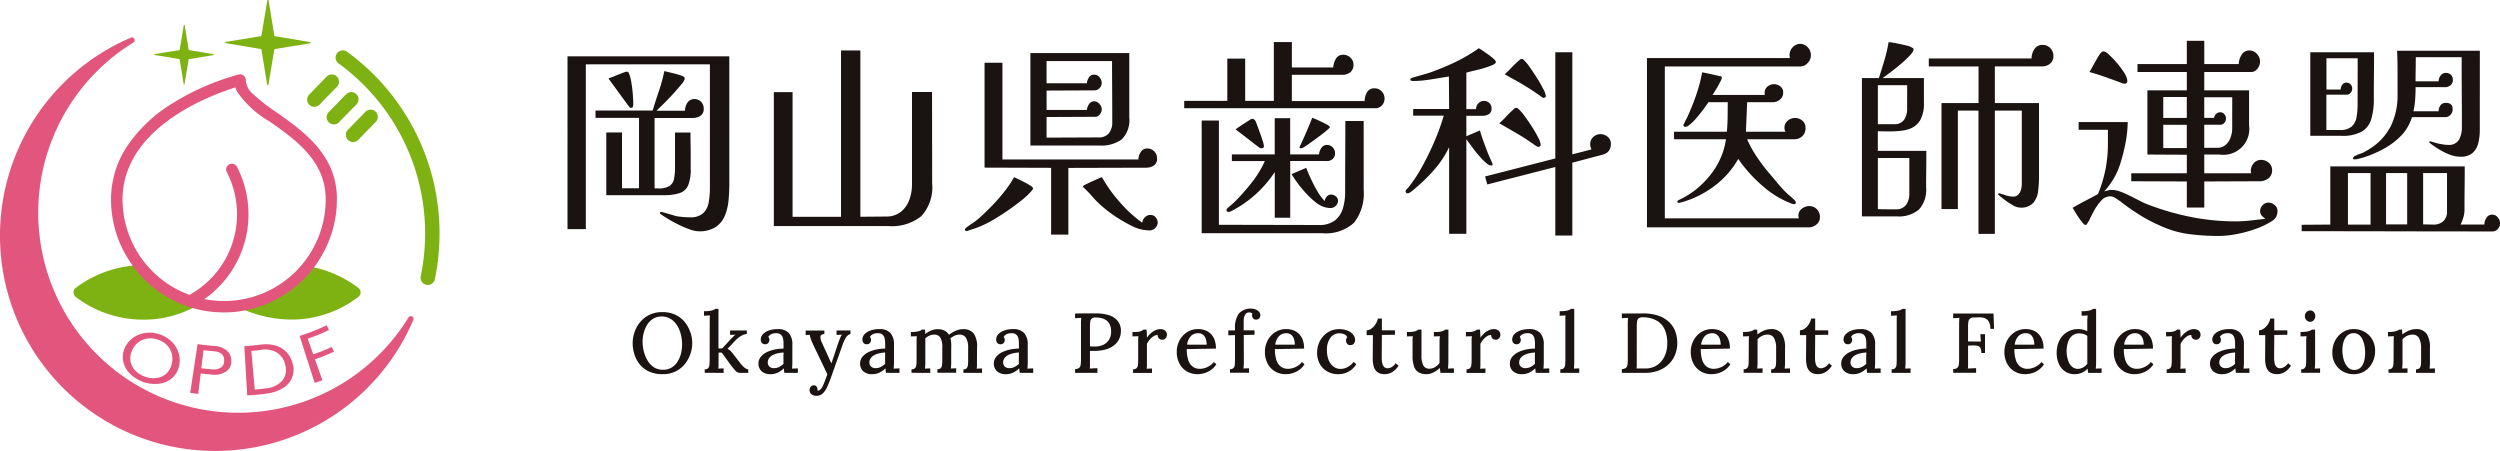 <svg xmlns="http://www.w3.org/2000/svg" width="194.052" height="35" viewBox="0 0 194.052 35"><g transform="translate(-163.588 -335.472)"><g transform="translate(207.642 338.639)"><g transform="translate(5.054 20.784)"><path d="M228.678,373.836a2.492,2.492,0,0,1-1.069-.21,1.977,1.977,0,0,1-.721-.563,2.385,2.385,0,0,1-.408-.779,2.882,2.882,0,0,1-.131-.856,2.621,2.621,0,0,1,.141-.839,2.476,2.476,0,0,1,.427-.779,2.153,2.153,0,0,1,.718-.572,2.207,2.207,0,0,1,1.009-.218,2.324,2.324,0,0,1,1.044.218,2.094,2.094,0,0,1,.721.575,2.625,2.625,0,0,1,.423.779,2.536,2.536,0,0,1,0,1.668,2.546,2.546,0,0,1-.427.783,2.144,2.144,0,0,1-.713.574A2.2,2.2,0,0,1,228.678,373.836Zm.032-.342a1.245,1.245,0,0,0,.662-.171,1.433,1.433,0,0,0,.461-.457,2.163,2.163,0,0,0,.267-.632,2.913,2.913,0,0,0,.085-.687,3.317,3.317,0,0,0-.1-.813,2.353,2.353,0,0,0-.3-.7,1.541,1.541,0,0,0-.5-.494,1.285,1.285,0,0,0-.684-.18,1.218,1.218,0,0,0-.665.177,1.448,1.448,0,0,0-.462.464,2.329,2.329,0,0,0-.267.631,2.845,2.845,0,0,0-.088.694,3.072,3.072,0,0,0,.092.724,2.644,2.644,0,0,0,.284.71,1.591,1.591,0,0,0,.489.533A1.246,1.246,0,0,0,228.711,373.494Z" transform="translate(-226.349 -368.744)" fill="#1a1311"/><path d="M232.053,373.726v-.276a.335.335,0,0,0,.273-.092.462.462,0,0,0,.092-.256c.011-.11.017-.237.017-.382l.006-2.973c0-.074,0-.15,0-.227s.008-.159.017-.247c-.074,0-.154.008-.237.01l-.224.01v-.349a2.8,2.8,0,0,0,.464-.029,1.321,1.321,0,0,0,.273-.069.36.36,0,0,0,.138-.085h.249v3.072h.284l.69-.743.184-.185a1.658,1.658,0,0,1,.158-.138l-.415.014v-.342h1.3v.271a1.063,1.063,0,0,0-.419.134,1.974,1.974,0,0,0-.339.247,3.47,3.47,0,0,0-.256.256l-.487.514a.8.8,0,0,1,.217.148,1.878,1.878,0,0,1,.2.226l.46.592c.023.026.059.073.109.142a2.481,2.481,0,0,0,.181.214,1.363,1.363,0,0,0,.221.19.39.39,0,0,0,.221.079v.276h-.651a.471.471,0,0,1-.353-.177c-.108-.119-.225-.261-.352-.428-.1-.14-.2-.273-.289-.4s-.168-.237-.24-.338a2.486,2.486,0,0,0-.188-.237l-.23.014v.75c0,.078,0,.159,0,.24a1.949,1.949,0,0,1-.023.246l.217-.01c.076,0,.142,0,.2-.009v.348Z" transform="translate(-226.46 -368.738)" fill="#1a1311"/><path d="M238.316,373.758c-.009-.071-.016-.131-.021-.184s-.011-.107-.02-.164a1.622,1.622,0,0,1-.48.338,1.289,1.289,0,0,1-.533.115.986.986,0,0,1-.714-.233.78.78,0,0,1-.24-.582.82.82,0,0,1,.178-.526,1.318,1.318,0,0,1,.467-.365,2.62,2.62,0,0,1,.632-.211,3.374,3.374,0,0,1,.671-.068v-.388a1.828,1.828,0,0,0-.039-.392.56.56,0,0,0-.162-.3.536.536,0,0,0-.378-.115.832.832,0,0,0-.342.062.523.523,0,0,0-.263.227.259.259,0,0,1,.07.122.628.628,0,0,1,.016.128.388.388,0,0,1-.078.208.292.292,0,0,1-.27.108.282.282,0,0,1-.24-.108.408.408,0,0,1-.082-.254.6.6,0,0,1,.174-.422,1.175,1.175,0,0,1,.476-.289,2.044,2.044,0,0,1,.677-.1,1.112,1.112,0,0,1,.846.3,1.326,1.326,0,0,1,.279.934v.454c0,.145,0,.289,0,.434s0,.3,0,.461q0,.1-.006.223c0,.083-.012.171-.021.263l.23-.013c.079,0,.154-.006.224-.006v.348Zm-.06-1.579a3.087,3.087,0,0,0-.43.059,1.611,1.611,0,0,0-.4.138.832.832,0,0,0-.285.237.566.566,0,0,0-.11.349.423.423,0,0,0,.149.328.5.5,0,0,0,.319.106.914.914,0,0,0,.408-.088,1.519,1.519,0,0,0,.349-.248c0-.048-.007-.1-.007-.148v-.161c0-.039,0-.113,0-.221S238.256,372.306,238.256,372.178Z" transform="translate(-226.545 -368.77)" fill="#1a1311"/><path d="M240.876,375.543a.6.6,0,0,1-.372-.115.419.419,0,0,1-.067-.582.286.286,0,0,1,.234-.113.243.243,0,0,1,.227.1.4.4,0,0,1,.069.218v.039a.174.174,0,0,1-.007.046.079.079,0,0,0,.059.006.293.293,0,0,0,.159-.078.717.717,0,0,0,.157-.2,3.4,3.4,0,0,0,.178-.4q.1-.257.217-.593l-1.032-2.158a5.3,5.3,0,0,1-.247-.575,2.27,2.27,0,0,1-.089-.325l-.316.013v-.349H241.5v.271h-.013c-.179.018-.277.084-.293.2a.955.955,0,0,0,.123.486l.723,1.592q.125-.335.253-.73c.086-.263.174-.533.267-.81.03-.082.063-.172.1-.266a2.74,2.74,0,0,1,.106-.26.5.5,0,0,1,.108-.165l-.427.026v-.349h1.079v.271a.65.65,0,0,0-.359.289,3.092,3.092,0,0,0-.247.533l-.822,2.316q-.19.545-.355.918a1.687,1.687,0,0,1-.366.56A.7.7,0,0,1,240.876,375.543Z" transform="translate(-226.619 -368.772)" fill="#1a1311"/><path d="M246.363,373.758c-.009-.071-.015-.131-.02-.184s-.011-.107-.02-.164a1.621,1.621,0,0,1-.48.338,1.288,1.288,0,0,1-.533.115.986.986,0,0,1-.714-.233.779.779,0,0,1-.24-.582.82.82,0,0,1,.178-.526,1.318,1.318,0,0,1,.467-.365,2.62,2.62,0,0,1,.632-.211,3.374,3.374,0,0,1,.671-.068v-.388a1.826,1.826,0,0,0-.039-.392.56.56,0,0,0-.162-.3.536.536,0,0,0-.378-.115.829.829,0,0,0-.342.062.519.519,0,0,0-.263.227.267.267,0,0,1,.07.122.626.626,0,0,1,.016.128.388.388,0,0,1-.078.208.293.293,0,0,1-.271.108.285.285,0,0,1-.24-.108.414.414,0,0,1-.081-.254.6.6,0,0,1,.174-.422,1.175,1.175,0,0,1,.476-.289,2.044,2.044,0,0,1,.677-.1,1.112,1.112,0,0,1,.846.3,1.326,1.326,0,0,1,.279.934v.454c0,.145,0,.289,0,.434s0,.3,0,.461q0,.1-.006.223c0,.083-.012.171-.021.263l.23-.013c.079,0,.154-.006.224-.006v.348Zm-.059-1.579a3.068,3.068,0,0,0-.43.059,1.611,1.611,0,0,0-.4.138.832.832,0,0,0-.285.237.566.566,0,0,0-.11.349.423.423,0,0,0,.149.328.5.5,0,0,0,.319.106.917.917,0,0,0,.408-.088,1.54,1.54,0,0,0,.349-.248c0-.048-.007-.1-.007-.148v-.161q0-.059,0-.221C246.3,372.424,246.3,372.306,246.3,372.178Z" transform="translate(-226.704 -368.77)" fill="#1a1311"/><path d="M248.428,373.758v-.276a.346.346,0,0,0,.276-.092.456.456,0,0,0,.1-.256c.011-.11.017-.237.017-.382v-1.368q0-.106,0-.227a1.762,1.762,0,0,1,.023-.24l-.236.01c-.083,0-.16,0-.23.009v-.348a2.714,2.714,0,0,0,.464-.03,1.078,1.078,0,0,0,.257-.069.453.453,0,0,0,.135-.085h.236a1.073,1.073,0,0,1,.017.154c0,.06.006.123.01.188a1.744,1.744,0,0,1,.464-.276,1.332,1.332,0,0,1,.5-.1,1.121,1.121,0,0,1,.535.115.862.862,0,0,1,.339.326,2.155,2.155,0,0,1,.52-.317,1.443,1.443,0,0,1,.567-.125,1.006,1.006,0,0,1,.828.331,1.754,1.754,0,0,1,.264,1.11l-.007,1.138c0,.078,0,.159,0,.24a1.636,1.636,0,0,1-.023.246l.218-.01c.075,0,.142,0,.2-.009v.348h-1.448v-.276a.318.318,0,0,0,.26-.092.462.462,0,0,0,.092-.256,3.666,3.666,0,0,0,.017-.382V371.8a1.427,1.427,0,0,0-.171-.764.563.563,0,0,0-.5-.244.909.909,0,0,0-.375.083,1.327,1.327,0,0,0-.329.207,1.547,1.547,0,0,1,.05.247,2.574,2.574,0,0,1,.016.279q-.006.329-.006.661v.669c0,.078,0,.159-.007.24s-.011.163-.02.246l.214-.01q.109,0,.2-.009v.348h-1.46v-.276a.335.335,0,0,0,.272-.092.462.462,0,0,0,.092-.256c.011-.11.017-.237.017-.382V371.8a1.45,1.45,0,0,0-.148-.767.523.523,0,0,0-.49-.24.866.866,0,0,0-.369.082,1.111,1.111,0,0,0-.309.208c0,.052,0,.107,0,.164s0,.119,0,.184v1.514c0,.078,0,.159-.007.24s-.011.163-.02.246l.21-.01c.071,0,.136,0,.2-.009v.348Z" transform="translate(-226.783 -368.77)" fill="#1a1311"/><path d="M256.954,373.758c-.009-.071-.016-.131-.021-.184s-.011-.107-.02-.164a1.621,1.621,0,0,1-.48.338,1.288,1.288,0,0,1-.533.115.986.986,0,0,1-.714-.233.779.779,0,0,1-.24-.582.82.82,0,0,1,.178-.526,1.319,1.319,0,0,1,.467-.365,2.619,2.619,0,0,1,.632-.211,3.375,3.375,0,0,1,.671-.068v-.388a1.828,1.828,0,0,0-.039-.392.56.56,0,0,0-.162-.3.536.536,0,0,0-.378-.115.832.832,0,0,0-.342.062.523.523,0,0,0-.263.227.268.268,0,0,1,.07.122.63.63,0,0,1,.016.128.388.388,0,0,1-.078.208.292.292,0,0,1-.27.108.282.282,0,0,1-.24-.108.408.408,0,0,1-.082-.254.6.6,0,0,1,.174-.422,1.174,1.174,0,0,1,.476-.289,2.044,2.044,0,0,1,.677-.1,1.112,1.112,0,0,1,.846.3,1.325,1.325,0,0,1,.279.934v.454c0,.145,0,.289,0,.434s0,.3,0,.461q0,.1-.006.223c0,.083-.012.171-.021.263l.23-.013c.079,0,.154-.006.223-.006v.348Zm-.06-1.579a3.087,3.087,0,0,0-.43.059,1.611,1.611,0,0,0-.4.138.831.831,0,0,0-.285.237.565.565,0,0,0-.11.349.423.423,0,0,0,.149.328.5.5,0,0,0,.319.106.914.914,0,0,0,.408-.088,1.521,1.521,0,0,0,.349-.248c0-.048-.007-.1-.007-.148v-.161c0-.039,0-.113,0-.221S256.894,372.306,256.894,372.178Z" transform="translate(-226.912 -368.77)" fill="#1a1311"/><path d="M261.376,373.443a.553.553,0,0,0,.313-.091.379.379,0,0,0,.121-.237,2.491,2.491,0,0,0,.027-.4v-2.737c0-.1,0-.19.007-.28s.009-.168.013-.233l-.243.014-.237.013v-.362q.388-.007.789-.01t.817,0a3.246,3.246,0,0,1,1.049.148,1.389,1.389,0,0,1,.665.448,1.213,1.213,0,0,1,.24.753,1.459,1.459,0,0,1-.092.53,1.369,1.369,0,0,1-.335.507,1.742,1.742,0,0,1-.642.378,3.063,3.063,0,0,1-1.017.144c-.043,0-.093.007-.147.007s-.112,0-.169-.007v.829c0,.118,0,.225,0,.319a1.771,1.771,0,0,1-.017.227l.2-.013c.071-.005.139-.009.208-.011s.13,0,.187-.01v.368h-1.73Zm1.158-1.768c.074.009.139.013.2.016s.119,0,.193,0a1.461,1.461,0,0,0,.651-.138,1.016,1.016,0,0,0,.441-.4,1.186,1.186,0,0,0,.159-.625,1.3,1.3,0,0,0-.1-.529.805.805,0,0,0-.264-.335,1.077,1.077,0,0,0-.384-.174,1.934,1.934,0,0,0-.46-.053.439.439,0,0,0-.29.079.378.378,0,0,0-.119.229,2.345,2.345,0,0,0-.026.389Z" transform="translate(-227.039 -368.745)" fill="#1a1311"/><path d="M265.973,373.481a.349.349,0,0,0,.276-.092.449.449,0,0,0,.1-.256,3.663,3.663,0,0,0,.017-.382v-1.368c0-.071,0-.146,0-.227a1.615,1.615,0,0,1,.022-.24l-.236.01c-.083,0-.16,0-.23.009v-.348h.224a1.143,1.143,0,0,0,.421-.06.655.655,0,0,0,.211-.124h.237c.008.061.015.147.019.257s.009.232.014.369a1.807,1.807,0,0,1,.289-.333,1.55,1.55,0,0,1,.359-.24.94.94,0,0,1,.4-.091.58.58,0,0,1,.352.109.406.406,0,0,1,.148.351.386.386,0,0,1-.036.152.355.355,0,0,1-.119.148.351.351,0,0,1-.22.063.364.364,0,0,1-.24-.1.343.343,0,0,1-.1-.271.6.6,0,0,0-.316.1,1.232,1.232,0,0,0-.293.253,1.643,1.643,0,0,0-.226.342v1.441c0,.078,0,.159,0,.24a2.147,2.147,0,0,1-.024.246l.217-.01c.074,0,.143,0,.2-.009v.348h-1.473Z" transform="translate(-227.128 -368.77)" fill="#1a1311"/><path d="M271.043,373.863a1.611,1.611,0,0,1-.826-.213,1.524,1.524,0,0,1-.575-.606,1.927,1.927,0,0,1-.211-.924,1.851,1.851,0,0,1,.208-.862,1.693,1.693,0,0,1,.582-.648,1.541,1.541,0,0,1,.868-.247,1.581,1.581,0,0,1,.523.085,1.23,1.23,0,0,1,.441.267,1.245,1.245,0,0,1,.306.468,1.887,1.887,0,0,1,.112.694l-2.263.039a2.814,2.814,0,0,0,.1.8,1.051,1.051,0,0,0,.332.539.9.9,0,0,0,.6.191,1.262,1.262,0,0,0,.378-.063A1.477,1.477,0,0,0,272,373.2a1.2,1.2,0,0,0,.306-.282l.2.177a1.613,1.613,0,0,1-.453.464,1.777,1.777,0,0,1-.524.237A1.966,1.966,0,0,1,271.043,373.863Zm-.809-2.289h1.519a1.383,1.383,0,0,0-.07-.451.674.674,0,0,0-.214-.319.559.559,0,0,0-.369-.119.781.781,0,0,0-.573.221A1.182,1.182,0,0,0,270.234,371.574Z" transform="translate(-227.198 -368.77)" fill="#1a1311"/><path d="M274.03,370.278a1.9,1.9,0,0,1,.293-1.145,1.234,1.234,0,0,1,1.294-.332.7.7,0,0,1,.275.177.393.393,0,0,1,.106.273.363.363,0,0,1-.083.243.3.3,0,0,1-.232.1.269.269,0,0,1-.248-.1.363.363,0,0,1-.076-.211.653.653,0,0,1,0-.073.217.217,0,0,1,.023-.078.229.229,0,0,0-.115-.073.452.452,0,0,0-.128-.02.343.343,0,0,0-.264.1.577.577,0,0,0-.131.249,1.268,1.268,0,0,0-.039.31v.73h.842v.342l-.836.02.008,2.106c0,.079,0,.16-.008.243s-.01.167-.019.25l.22-.01c.077,0,.146,0,.208-.009v.348h-1.48v-.276a.349.349,0,0,0,.276-.092.449.449,0,0,0,.1-.256c.011-.11.016-.237.016-.382V370.8l-.52.014v-.382h.52Z" transform="translate(-227.278 -368.738)" fill="#1a1311"/><path d="M278.022,373.863a1.605,1.605,0,0,1-.825-.213,1.533,1.533,0,0,1-.576-.606,1.938,1.938,0,0,1-.21-.924,1.851,1.851,0,0,1,.207-.862,1.694,1.694,0,0,1,.582-.648,1.547,1.547,0,0,1,.87-.247,1.59,1.59,0,0,1,.523.085,1.23,1.23,0,0,1,.441.267,1.244,1.244,0,0,1,.306.468,1.907,1.907,0,0,1,.112.694l-2.264.039a2.815,2.815,0,0,0,.1.8,1.065,1.065,0,0,0,.332.539.907.907,0,0,0,.6.191,1.261,1.261,0,0,0,.378-.063,1.493,1.493,0,0,0,.381-.181,1.205,1.205,0,0,0,.306-.282l.2.177a1.6,1.6,0,0,1-.454.464,1.76,1.76,0,0,1-.523.237A1.967,1.967,0,0,1,278.022,373.863Zm-.809-2.289h1.519a1.411,1.411,0,0,0-.069-.451.689.689,0,0,0-.214-.319.563.563,0,0,0-.369-.119.781.781,0,0,0-.572.221A1.176,1.176,0,0,0,277.213,371.574Z" transform="translate(-227.335 -368.77)" fill="#1a1311"/><path d="M282.163,373.863a1.669,1.669,0,0,1-.81-.2,1.518,1.518,0,0,1-.589-.576,1.759,1.759,0,0,1-.221-.908,1.91,1.91,0,0,1,.477-1.263,1.661,1.661,0,0,1,.539-.4,1.593,1.593,0,0,1,.694-.148,1.7,1.7,0,0,1,.665.118,1.047,1.047,0,0,1,.424.31.662.662,0,0,1,.148.415.432.432,0,0,1-.092.275.311.311,0,0,1-.263.12.285.285,0,0,1-.271-.116.428.428,0,0,1-.078-.226.57.57,0,0,1,.02-.135.34.34,0,0,1,.072-.135.372.372,0,0,0-.171-.2.738.738,0,0,0-.243-.085,1.45,1.45,0,0,0-.211-.02.851.851,0,0,0-.673.345,1.525,1.525,0,0,0-.273.977,2.053,2.053,0,0,0,.122.73,1.187,1.187,0,0,0,.359.514.91.91,0,0,0,.566.2,1.16,1.16,0,0,0,.573-.155,1.356,1.356,0,0,0,.447-.391l.211.184a1.652,1.652,0,0,1-.438.468,1.7,1.7,0,0,1-.5.243A1.767,1.767,0,0,1,282.163,373.863Z" transform="translate(-227.416 -368.77)" fill="#1a1311"/><path d="M285.872,373.846a1.3,1.3,0,0,1-.328-.042.744.744,0,0,1-.307-.171.858.858,0,0,1-.22-.373,2.138,2.138,0,0,1-.078-.645l.013-1.8h-.487v-.369a.694.694,0,0,0,.362-.131,1.188,1.188,0,0,0,.322-.335,1.326,1.326,0,0,0,.19-.454h.31v.92h1.014v.342l-1.014.013-.013,1.757a2.049,2.049,0,0,0,.042.438.6.6,0,0,0,.145.29.382.382,0,0,0,.28.1.628.628,0,0,0,.312-.093.968.968,0,0,0,.306-.3l.224.2a1.747,1.747,0,0,1-.316.362,1.249,1.249,0,0,1-.3.194.955.955,0,0,1-.263.078A1.333,1.333,0,0,1,285.872,373.846Z" transform="translate(-227.494 -368.754)" fill="#1a1311"/><path d="M289.179,373.863a1.216,1.216,0,0,1-.609-.137.843.843,0,0,1-.36-.458,2.5,2.5,0,0,1-.118-.845V371.39c0-.075,0-.153,0-.233a1.757,1.757,0,0,1,.024-.24l-.237.01q-.125,0-.224.009v-.348h.158a1.516,1.516,0,0,0,.493-.06.65.65,0,0,0,.23-.124h.25v2.007a1.63,1.63,0,0,0,.144.776.5.5,0,0,0,.488.25.79.79,0,0,0,.43-.131,1.261,1.261,0,0,0,.339-.31v-1.559c0-.1,0-.187.006-.273a2.386,2.386,0,0,1,.026-.246l-.243.01c-.083,0-.16,0-.23.009v-.348h.191a1.368,1.368,0,0,0,.454-.06.727.727,0,0,0,.236-.124h.25l-.006,2.421c0,.071,0,.166-.007.286s-.011.226-.02.319l.233-.013c.081,0,.157-.006.227-.006v.348h-1.047c-.009-.07-.016-.135-.023-.2s-.014-.121-.023-.177a2.245,2.245,0,0,1-.474.335A1.182,1.182,0,0,1,289.179,373.863Z" transform="translate(-227.557 -368.771)" fill="#1a1311"/><path d="M292.376,373.481a.349.349,0,0,0,.276-.092.449.449,0,0,0,.1-.256,3.654,3.654,0,0,0,.017-.382v-1.368c0-.071,0-.146,0-.227a1.627,1.627,0,0,1,.023-.24l-.237.01c-.082,0-.16,0-.229.009v-.348h.223a1.153,1.153,0,0,0,.423-.06.66.66,0,0,0,.21-.124h.237c.008.061.015.147.02.257s.009.232.013.369a1.809,1.809,0,0,1,.289-.333,1.552,1.552,0,0,1,.359-.24.94.94,0,0,1,.4-.091.578.578,0,0,1,.352.109.406.406,0,0,1,.148.351.386.386,0,0,1-.036.152.344.344,0,0,1-.338.211.36.36,0,0,1-.24-.1.341.341,0,0,1-.1-.271.6.6,0,0,0-.316.1,1.231,1.231,0,0,0-.293.253,1.645,1.645,0,0,0-.226.342v1.441c0,.078,0,.159,0,.24a2.168,2.168,0,0,1-.024.246l.217-.01c.075,0,.143,0,.2-.009v.348h-1.473Z" transform="translate(-227.649 -368.77)" fill="#1a1311"/><path d="M297.814,373.758c-.009-.071-.016-.131-.021-.184s-.01-.107-.019-.164a1.648,1.648,0,0,1-.48.338,1.3,1.3,0,0,1-.533.115.989.989,0,0,1-.715-.233.779.779,0,0,1-.24-.582.82.82,0,0,1,.178-.526,1.336,1.336,0,0,1,.467-.365,2.62,2.62,0,0,1,.632-.211,3.381,3.381,0,0,1,.671-.068v-.388a1.826,1.826,0,0,0-.039-.392.56.56,0,0,0-.162-.3.534.534,0,0,0-.377-.115.826.826,0,0,0-.342.062.515.515,0,0,0-.263.227.258.258,0,0,1,.069.122.568.568,0,0,1,.016.128.389.389,0,0,1-.078.208.292.292,0,0,1-.27.108.285.285,0,0,1-.24-.108.408.408,0,0,1-.082-.254.6.6,0,0,1,.174-.422,1.172,1.172,0,0,1,.477-.289,2.038,2.038,0,0,1,.676-.1,1.111,1.111,0,0,1,.846.3,1.325,1.325,0,0,1,.279.934v.454c0,.145,0,.289,0,.434s0,.3,0,.461c0,.066,0,.14-.007.223s-.011.171-.02.263l.23-.013c.078,0,.153-.006.223-.006v.348Zm-.06-1.579a3.088,3.088,0,0,0-.43.059,1.589,1.589,0,0,0-.4.138.835.835,0,0,0-.286.237.565.565,0,0,0-.109.349.422.422,0,0,0,.148.328.5.5,0,0,0,.319.106.921.921,0,0,0,.409-.088,1.535,1.535,0,0,0,.348-.248c0-.048-.006-.1-.006-.148v-.161c0-.039,0-.113,0-.221S297.754,372.306,297.754,372.178Z" transform="translate(-227.717 -368.77)" fill="#1a1311"/><path d="M299.8,373.45a.346.346,0,0,0,.276-.092.443.443,0,0,0,.1-.256c.011-.11.016-.237.016-.382v-2.973c0-.074,0-.15,0-.227s.008-.159.017-.247c-.074,0-.154.008-.237.01l-.223.01v-.349a2.861,2.861,0,0,0,.471-.029,1.244,1.244,0,0,0,.27-.069.421.421,0,0,0,.141-.085h.25v4.152c0,.078,0,.159-.007.24s-.01.163-.019.246l.214-.01q.107,0,.2-.009v.348H299.8Z" transform="translate(-227.795 -368.738)" fill="#1a1311"/><path d="M304.672,373.443a.554.554,0,0,0,.313-.091.379.379,0,0,0,.122-.237,2.5,2.5,0,0,0,.026-.4v-2.737c0-.1,0-.19.007-.28s.009-.168.013-.233l-.243.014-.237.013v-.362l1.677-.007a3.561,3.561,0,0,1,1.1.158,2.343,2.343,0,0,1,.829.458,1.964,1.964,0,0,1,.521.726,2.571,2.571,0,0,1,.026,1.81,2.11,2.11,0,0,1-.464.74,2.321,2.321,0,0,1-.786.523,2.9,2.9,0,0,1-1.118.2h-1.783Zm1.158-.585c0,.119,0,.224,0,.316a1.769,1.769,0,0,1-.017.224l.276,0,.247,0h.154a1.657,1.657,0,0,0,.724-.151,1.552,1.552,0,0,0,.536-.422,1.9,1.9,0,0,0,.335-.624,2.454,2.454,0,0,0,.115-.757,2.555,2.555,0,0,0-.21-1.092,1.494,1.494,0,0,0-.635-.684,2.2,2.2,0,0,0-1.056-.244.537.537,0,0,0-.317.076.357.357,0,0,0-.124.234,2.5,2.5,0,0,0-.026.4Z" transform="translate(-227.892 -368.746)" fill="#1a1311"/><path d="M311.741,373.863a1.6,1.6,0,0,1-.825-.213,1.52,1.52,0,0,1-.576-.606,1.938,1.938,0,0,1-.211-.924,1.851,1.851,0,0,1,.208-.862,1.693,1.693,0,0,1,.582-.648,1.541,1.541,0,0,1,.868-.247,1.591,1.591,0,0,1,.523.085,1.226,1.226,0,0,1,.44.267,1.258,1.258,0,0,1,.307.468,1.908,1.908,0,0,1,.111.694l-2.263.039a2.815,2.815,0,0,0,.1.8,1.058,1.058,0,0,0,.332.539.9.9,0,0,0,.6.191,1.256,1.256,0,0,0,.378-.063,1.476,1.476,0,0,0,.381-.181,1.205,1.205,0,0,0,.306-.282l.2.177a1.628,1.628,0,0,1-.454.464,1.777,1.777,0,0,1-.524.237A1.966,1.966,0,0,1,311.741,373.863Zm-.809-2.289h1.519a1.384,1.384,0,0,0-.07-.451.674.674,0,0,0-.214-.319.559.559,0,0,0-.369-.119.784.784,0,0,0-.573.221A1.182,1.182,0,0,0,310.932,371.574Z" transform="translate(-227.999 -368.77)" fill="#1a1311"/><path d="M314.316,373.758v-.276a.345.345,0,0,0,.275-.092.449.449,0,0,0,.1-.256c.011-.11.017-.237.017-.382l.007-1.368q0-.106,0-.227a1.624,1.624,0,0,1,.023-.24l-.24.01c-.082,0-.158,0-.227.009v-.348a2.715,2.715,0,0,0,.464-.03,1.106,1.106,0,0,0,.257-.069.435.435,0,0,0,.134-.085h.237c0,.039.008.076.01.112s0,.073.007.112,0,.09.01.152a1.935,1.935,0,0,1,.316-.211,1.9,1.9,0,0,1,.359-.148,1.248,1.248,0,0,1,.359-.056.974.974,0,0,1,.845.355,1.9,1.9,0,0,1,.26,1.112v1.113c0,.078,0,.159-.006.24s-.012.163-.021.246l.214-.01c.073,0,.14,0,.2-.009v.348h-1.467v-.276a.351.351,0,0,0,.277-.092.448.448,0,0,0,.094-.256,3.639,3.639,0,0,0,.018-.382v-.922a1.561,1.561,0,0,0-.169-.782.547.547,0,0,0-.516-.257.9.9,0,0,0-.415.1,1.182,1.182,0,0,0-.342.257v1.79c0,.078,0,.159-.007.24s-.011.163-.02.246l.214-.01c.072,0,.139,0,.2-.009v.348Z" transform="translate(-228.081 -368.77)" fill="#1a1311"/><path d="M320.182,373.846a1.309,1.309,0,0,1-.329-.042.734.734,0,0,1-.306-.171.849.849,0,0,1-.221-.373,2.138,2.138,0,0,1-.078-.645l.013-1.8h-.486v-.369a.694.694,0,0,0,.361-.131,1.189,1.189,0,0,0,.323-.335,1.346,1.346,0,0,0,.19-.454h.309v.92h1.014v.342l-1.014.013-.013,1.757a2.049,2.049,0,0,0,.042.438.6.6,0,0,0,.145.29.386.386,0,0,0,.28.1.632.632,0,0,0,.313-.093.988.988,0,0,0,.306-.3l.223.2a1.808,1.808,0,0,1-.316.362,1.29,1.29,0,0,1-.3.194.97.97,0,0,1-.264.078A1.32,1.32,0,0,1,320.182,373.846Z" transform="translate(-228.17 -368.754)" fill="#1a1311"/><path d="M324.049,373.758c-.009-.071-.015-.131-.02-.184s-.011-.107-.019-.164a1.623,1.623,0,0,1-.48.338,1.3,1.3,0,0,1-.533.115.986.986,0,0,1-.714-.233.78.78,0,0,1-.24-.582.815.815,0,0,1,.178-.526,1.319,1.319,0,0,1,.467-.365,2.612,2.612,0,0,1,.631-.211,3.381,3.381,0,0,1,.671-.068v-.388a1.83,1.83,0,0,0-.039-.392.565.565,0,0,0-.161-.3.538.538,0,0,0-.378-.115.826.826,0,0,0-.342.062.515.515,0,0,0-.263.227.258.258,0,0,1,.069.122.569.569,0,0,1,.017.128.382.382,0,0,1-.079.208.291.291,0,0,1-.27.108.285.285,0,0,1-.24-.108.407.407,0,0,1-.081-.254.6.6,0,0,1,.174-.422,1.179,1.179,0,0,1,.477-.289,2.043,2.043,0,0,1,.677-.1,1.11,1.11,0,0,1,.845.3,1.325,1.325,0,0,1,.279.934v.454c0,.145,0,.289,0,.434s0,.3,0,.461c0,.066,0,.14-.007.223s-.011.171-.02.263l.23-.013c.078,0,.154-.006.224-.006v.348Zm-.06-1.579a3.086,3.086,0,0,0-.43.059,1.59,1.59,0,0,0-.4.138.845.845,0,0,0-.286.237.571.571,0,0,0-.109.349.426.426,0,0,0,.148.328.5.5,0,0,0,.32.106.92.92,0,0,0,.408-.088,1.536,1.536,0,0,0,.348-.248c0-.048-.006-.1-.006-.148v-.161q0-.059,0-.221C323.989,372.424,323.989,372.306,323.989,372.178Z" transform="translate(-228.234 -368.77)" fill="#1a1311"/><path d="M326.035,373.45a.35.35,0,0,0,.276-.092.449.449,0,0,0,.1-.256c.011-.11.016-.237.016-.382v-2.973c0-.074,0-.15,0-.227s.008-.159.017-.247c-.074,0-.154.008-.237.01l-.224.01v-.349a2.862,2.862,0,0,0,.471-.029,1.228,1.228,0,0,0,.27-.069.422.422,0,0,0,.141-.085h.25v4.152c0,.078,0,.159-.007.24s-.01.163-.019.246l.214-.01c.072,0,.138,0,.2-.009v.348h-1.467Z" transform="translate(-228.311 -368.738)" fill="#1a1311"/><path d="M330.907,373.733v-.29a.552.552,0,0,0,.313-.091.374.374,0,0,0,.121-.237,2.493,2.493,0,0,0,.027-.4v-2.737c0-.1,0-.19.007-.28s.009-.168.013-.233l-.243.014-.237.013v-.362h3.132l.04,1.191h-.29a1.092,1.092,0,0,0-.125-.573.6.6,0,0,0-.323-.262,1.21,1.21,0,0,0-.426-.06l-.4.013a.448.448,0,0,0-.307.086.4.4,0,0,0-.121.243,2.505,2.505,0,0,0-.026.4V371.3l.993.006-.039-.572h.362v1.462h-.289a.784.784,0,0,0-.082-.415.347.347,0,0,0-.247-.152,2.3,2.3,0,0,0-.408-.02l-.289.013v1.231c0,.118,0,.224,0,.319a1.783,1.783,0,0,1-.017.227c.066,0,.137-.008.215-.01s.152-.006.227-.011.143-.006.2-.006v.362Z" transform="translate(-228.408 -368.746)" fill="#1a1311"/><path d="M336.573,373.863a1.605,1.605,0,0,1-.825-.213,1.525,1.525,0,0,1-.575-.606,1.927,1.927,0,0,1-.211-.924,1.85,1.85,0,0,1,.207-.862,1.7,1.7,0,0,1,.582-.648,1.547,1.547,0,0,1,.869-.247,1.59,1.59,0,0,1,.523.085,1.231,1.231,0,0,1,.441.267,1.245,1.245,0,0,1,.306.468,1.908,1.908,0,0,1,.112.694l-2.264.039a2.851,2.851,0,0,0,.1.8,1.059,1.059,0,0,0,.333.539.9.9,0,0,0,.6.191,1.262,1.262,0,0,0,.378-.063,1.476,1.476,0,0,0,.381-.181,1.206,1.206,0,0,0,.306-.282l.2.177a1.6,1.6,0,0,1-.454.464,1.76,1.76,0,0,1-.523.237A1.967,1.967,0,0,1,336.573,373.863Zm-.809-2.289h1.52a1.382,1.382,0,0,0-.069-.451A.688.688,0,0,0,337,370.8a.56.56,0,0,0-.369-.119.781.781,0,0,0-.573.221A1.176,1.176,0,0,0,335.764,371.574Z" transform="translate(-228.488 -368.77)" fill="#1a1311"/><path d="M340.491,373.831a1.294,1.294,0,0,1-.714-.2,1.38,1.38,0,0,1-.493-.576,1.992,1.992,0,0,1-.181-.881,2.08,2.08,0,0,1,.211-.954,1.594,1.594,0,0,1,1.46-.888,1.519,1.519,0,0,1,.392.049,1.576,1.576,0,0,1,.313.115v-.749c0-.066,0-.14.007-.221s.011-.165.02-.253l-.244.014c-.082,0-.158.006-.224.006v-.349a2.846,2.846,0,0,0,.471-.029,1.272,1.272,0,0,0,.271-.069.442.442,0,0,0,.141-.085h.243v4.152c0,.066,0,.14-.007.224s-.011.171-.02.263l.237-.013c.078,0,.151-.006.217-.006v.348h-1.046q-.013-.093-.023-.171c-.006-.053-.012-.106-.016-.159a1.366,1.366,0,0,1-.455.323A1.4,1.4,0,0,1,340.491,373.831Zm.27-.414a.789.789,0,0,0,.4-.113,1,1,0,0,0,.32-.282v-2.165a.927.927,0,0,0-.293-.142,1.23,1.23,0,0,0-.345-.049.813.813,0,0,0-.543.187,1.094,1.094,0,0,0-.325.511,2.223,2.223,0,0,0-.1.736,2.42,2.42,0,0,0,.112.659,1.106,1.106,0,0,0,.293.48A.692.692,0,0,0,340.761,373.417Z" transform="translate(-228.57 -368.738)" fill="#1a1311"/><path d="M345.238,373.863a1.605,1.605,0,0,1-.825-.213,1.532,1.532,0,0,1-.576-.606,1.938,1.938,0,0,1-.21-.924,1.85,1.85,0,0,1,.207-.862,1.692,1.692,0,0,1,.582-.648,1.547,1.547,0,0,1,.87-.247,1.59,1.59,0,0,1,.522.085,1.23,1.23,0,0,1,.441.267,1.245,1.245,0,0,1,.306.468,1.907,1.907,0,0,1,.112.694l-2.264.039a2.818,2.818,0,0,0,.1.8,1.065,1.065,0,0,0,.332.539.907.907,0,0,0,.6.191,1.263,1.263,0,0,0,.378-.063,1.492,1.492,0,0,0,.381-.181,1.205,1.205,0,0,0,.306-.282l.2.177a1.6,1.6,0,0,1-.454.464,1.76,1.76,0,0,1-.522.237A1.967,1.967,0,0,1,345.238,373.863Zm-.809-2.289h1.519a1.407,1.407,0,0,0-.069-.451.688.688,0,0,0-.214-.319.562.562,0,0,0-.369-.119.781.781,0,0,0-.572.221A1.176,1.176,0,0,0,344.429,371.574Z" transform="translate(-228.659 -368.77)" fill="#1a1311"/><path d="M347.813,373.481a.347.347,0,0,0,.276-.092.449.449,0,0,0,.1-.256,3.639,3.639,0,0,0,.018-.382v-1.368c0-.071,0-.146,0-.227a1.615,1.615,0,0,1,.023-.24l-.237.01c-.082,0-.16,0-.229.009v-.348h.224a1.147,1.147,0,0,0,.422-.06.66.66,0,0,0,.21-.124h.237c.008.061.016.147.02.257s.009.232.014.369a1.739,1.739,0,0,1,.289-.333,1.525,1.525,0,0,1,.358-.24.94.94,0,0,1,.4-.091.583.583,0,0,1,.353.109.408.408,0,0,1,.147.351.385.385,0,0,1-.036.152.344.344,0,0,1-.338.211.36.36,0,0,1-.24-.1.34.34,0,0,1-.1-.271.6.6,0,0,0-.316.1,1.232,1.232,0,0,0-.293.253,1.642,1.642,0,0,0-.226.342v1.441c0,.078,0,.159,0,.24a2.153,2.153,0,0,1-.023.246l.217-.01c.075,0,.143,0,.2-.009v.348h-1.473Z" transform="translate(-228.74 -368.77)" fill="#1a1311"/><path d="M353.251,373.758c-.009-.071-.016-.131-.021-.184s-.01-.107-.019-.164a1.647,1.647,0,0,1-.48.338,1.3,1.3,0,0,1-.533.115.984.984,0,0,1-.714-.233.776.776,0,0,1-.24-.582.82.82,0,0,1,.177-.526,1.336,1.336,0,0,1,.467-.365,2.634,2.634,0,0,1,.632-.211,3.381,3.381,0,0,1,.67-.068v-.388a1.826,1.826,0,0,0-.039-.392.565.565,0,0,0-.161-.3.538.538,0,0,0-.378-.115.826.826,0,0,0-.342.062.516.516,0,0,0-.263.227.257.257,0,0,1,.069.122.573.573,0,0,1,.017.128.383.383,0,0,1-.079.208.292.292,0,0,1-.27.108.285.285,0,0,1-.24-.108.408.408,0,0,1-.082-.254.6.6,0,0,1,.175-.422,1.172,1.172,0,0,1,.477-.289,2.043,2.043,0,0,1,.677-.1,1.11,1.11,0,0,1,.845.3,1.325,1.325,0,0,1,.279.934v.454c0,.145,0,.289,0,.434s0,.3,0,.461c0,.066,0,.14-.007.223s-.011.171-.02.263l.23-.013c.078,0,.153-.006.223-.006v.348Zm-.06-1.579a3.089,3.089,0,0,0-.43.059,1.589,1.589,0,0,0-.4.138.836.836,0,0,0-.286.237.565.565,0,0,0-.109.349.426.426,0,0,0,.148.328.5.5,0,0,0,.32.106.92.92,0,0,0,.408-.088,1.535,1.535,0,0,0,.348-.248c0-.048-.006-.1-.006-.148v-.161q0-.059,0-.221C353.191,372.424,353.191,372.306,353.191,372.178Z" transform="translate(-228.809 -368.77)" fill="#1a1311"/><path d="M356.531,373.846a1.309,1.309,0,0,1-.329-.042.746.746,0,0,1-.306-.171.848.848,0,0,1-.22-.373,2.1,2.1,0,0,1-.079-.645l.013-1.8h-.486v-.369a.7.7,0,0,0,.362-.131,1.189,1.189,0,0,0,.323-.335,1.349,1.349,0,0,0,.19-.454h.31v.92h1.013v.342l-1.013.013-.014,1.757a1.985,1.985,0,0,0,.043.438.587.587,0,0,0,.144.29.386.386,0,0,0,.28.1.629.629,0,0,0,.313-.093.967.967,0,0,0,.306-.3l.224.2a1.779,1.779,0,0,1-.316.362,1.269,1.269,0,0,1-.3.194.961.961,0,0,1-.264.078A1.32,1.32,0,0,1,356.531,373.846Z" transform="translate(-228.885 -368.754)" fill="#1a1311"/><path d="M358.457,373.452a.346.346,0,0,0,.276-.092.456.456,0,0,0,.1-.256c.011-.11.017-.237.017-.382V371.36c0-.074,0-.15.006-.227s.011-.159.02-.246l-.237.01c-.082,0-.16,0-.229.009v-.348a2.81,2.81,0,0,0,.47-.03,1.239,1.239,0,0,0,.271-.069.432.432,0,0,0,.141-.085h.25v2.54c0,.078,0,.159-.006.24s-.012.163-.021.246l.214-.01c.072,0,.14,0,.2-.009v.348h-1.467Zm.7-3.685a.378.378,0,0,1-.29-.128.442.442,0,0,1-.118-.312.431.431,0,0,1,.125-.313.387.387,0,0,1,.283-.128.366.366,0,0,1,.285.128.479.479,0,0,1,0,.624A.363.363,0,0,1,359.162,369.767Z" transform="translate(-228.95 -368.741)" fill="#1a1311"/><path d="M362.594,373.863a1.7,1.7,0,0,1-.843-.21,1.571,1.571,0,0,1-.6-.59,1.693,1.693,0,0,1-.221-.871,1.963,1.963,0,0,1,.221-.944,1.7,1.7,0,0,1,.6-.648,1.524,1.524,0,0,1,.835-.237,1.677,1.677,0,0,1,.843.214,1.591,1.591,0,0,1,.6.592,1.7,1.7,0,0,1,.221.872,1.984,1.984,0,0,1-.217.933,1.687,1.687,0,0,1-.589.652A1.539,1.539,0,0,1,362.594,373.863Zm.045-.328a.678.678,0,0,0,.5-.2,1.1,1.1,0,0,0,.259-.49,2.406,2.406,0,0,0,.078-.621,3.173,3.173,0,0,0-.048-.556,2,2,0,0,0-.156-.5.965.965,0,0,0-.275-.358.619.619,0,0,0-.415-.128.683.683,0,0,0-.5.191,1.1,1.1,0,0,0-.283.489,2.242,2.242,0,0,0-.088.635,2.7,2.7,0,0,0,.1.737,1.4,1.4,0,0,0,.307.572A.69.69,0,0,0,362.639,373.534Z" transform="translate(-229 -368.77)" fill="#1a1311"/><path d="M365.377,373.758v-.276a.349.349,0,0,0,.276-.092.449.449,0,0,0,.1-.256,3.671,3.671,0,0,0,.017-.382l.007-1.368q0-.106,0-.227a1.767,1.767,0,0,1,.024-.24l-.24.01c-.081,0-.158,0-.227.009v-.348a2.707,2.707,0,0,0,.464-.03,1.092,1.092,0,0,0,.257-.069.429.429,0,0,0,.135-.085h.236c0,.039.008.076.01.112s0,.073.007.112.006.09.01.152a1.94,1.94,0,0,1,.316-.211,1.9,1.9,0,0,1,.359-.148,1.258,1.258,0,0,1,.359-.056.974.974,0,0,1,.845.355,1.9,1.9,0,0,1,.26,1.112v1.113c0,.078,0,.159-.006.24s-.012.163-.021.246l.214-.01c.074,0,.14,0,.2-.009v.348h-1.468v-.276a.35.35,0,0,0,.278-.092.457.457,0,0,0,.1-.256c.011-.11.017-.237.017-.382v-.922a1.573,1.573,0,0,0-.168-.782.549.549,0,0,0-.517-.257.9.9,0,0,0-.415.1,1.194,1.194,0,0,0-.342.257v1.79c0,.078,0,.159-.007.24s-.011.163-.02.246l.214-.01c.072,0,.139,0,.2-.009v.348Z" transform="translate(-229.087 -368.77)" fill="#1a1311"/></g><path d="M233.751,358.6q0,.651-.059,1.312a4.154,4.154,0,0,1-.284,1.213,1.95,1.95,0,0,1-.711.886,2.3,2.3,0,0,1-1.32.334,2.15,2.15,0,0,1-.661-.133,7.468,7.468,0,0,1-.811-.335q-.419-.2-.786-.418t-.585-.368a.311.311,0,0,0-.042-.033c-.017-.011-.036-.023-.058-.034q-.068-.066-.068-.1a.074.074,0,0,1,.084-.083,1.711,1.711,0,0,1,.284.067l.493.142c.173.05.287.086.342.109a6.189,6.189,0,0,0,1.1.1,1.459,1.459,0,0,0,1.062-.326,1.543,1.543,0,0,0,.419-.844,6.371,6.371,0,0,0,.092-1.1v-9.6h-9.631v12.792h-1.421V348.765h12.558Zm-1.99-5.769a.611.611,0,0,1-.251.551,1.088,1.088,0,0,1-.619.168h-2.943v5.468h.284a1.568,1.568,0,0,0,.877-.192.867.867,0,0,0,.352-.569,4.645,4.645,0,0,0,.074-.9v-2.675h1.2c0,.256,0,.558.009.9s.008.691.008,1.037v.9a3.216,3.216,0,0,1-.192,1.245,1.083,1.083,0,0,1-.652.611,3.813,3.813,0,0,1-1.263.167H224.2v-4.865h1.22v4.331h1.321v-5.468h-3.378v-.569H227.8q.235-.785.485-1.513a12.239,12.239,0,0,0,.419-1.548q.284.068.693.169a5.907,5.907,0,0,1,.677.2.38.38,0,0,1,.142.075.176.176,0,0,1,.075.142,1.131,1.131,0,0,1-.284.468q-.284.351-.677.777t-.744.77q-.351.343-.485.476h2.208a1.116,1.116,0,0,1,.209-.652.612.612,0,0,1,.51-.251.692.692,0,0,1,.535.218A.736.736,0,0,1,231.761,352.828Zm-5.468-.352a.76.76,0,0,1-.024.184q-.025.1-.159.1a.12.12,0,0,1-.118-.067l-.033-.033-1.588-2.173a.488.488,0,0,1,.133-.059q.084-.025.168-.059a2.157,2.157,0,0,0,.209-.083c.073-.033.148-.067.225-.1.156-.056.3-.109.426-.16a.944.944,0,0,1,.26-.074c.089,0,.15.056.183.167a3.494,3.494,0,0,1,.175.7c.051.3.086.6.109.911S226.293,352.287,226.293,352.476Z" transform="translate(-221.193 -347.56)" fill="#1a1311"/><path d="M249.816,358.621a3.3,3.3,0,0,1-.845,2.542,3.626,3.626,0,0,1-2.516.77h-8.929v-10.4h1.455v9.681h3.762V348.3h1.5v12.909l1.956-.017a1.826,1.826,0,0,0,1.2-.375,2.138,2.138,0,0,0,.652-.945,3.457,3.457,0,0,0,.2-1.154v-7.191h1.556Z" transform="translate(-221.515 -347.551)" fill="#1a1311"/><path d="M257.941,359.01a.135.135,0,0,1-.033.1,5.343,5.343,0,0,1-.877.845q-.578.459-1.187.869t-1.045.66a8.215,8.215,0,0,1-1.84.786c-.022.011-.047.022-.074.033a.222.222,0,0,1-.075.017c-.1,0-.151-.039-.151-.117a.144.144,0,0,1,.051-.1.362.362,0,0,0,.083-.067c.145-.112.289-.215.434-.31a4.551,4.551,0,0,0,.419-.309q.484-.418,1.02-.962a14.437,14.437,0,0,0,1.021-1.154,8.233,8.233,0,0,0,.785-1.162c.068.033.178.086.334.158s.319.154.485.243.318.176.452.259S257.941,358.954,257.941,359.01Zm9.631-2.341a.633.633,0,0,1-.251.569,1.125,1.125,0,0,1-.635.167l-6,.017V362.6h-1.338v-5.184l-5.167-.017v-8.143h1.388v7.508h10.551a1.036,1.036,0,0,1,.184-.569.569.569,0,0,1,.5-.284.742.742,0,0,1,.544.226A.722.722,0,0,1,267.572,356.669Zm-2.157-3.16a2.106,2.106,0,0,1-.577,1.689,2.665,2.665,0,0,1-1.747.484h-5.351v-7.173h7.675Zm-1.321.351q0-1.187-.008-2.374t-.009-2.358h-5.083v1.722h3.127a.966.966,0,0,1,.159-.443.453.453,0,0,1,.409-.225.516.516,0,0,1,.419.209.7.7,0,0,1,.168.443.561.561,0,0,1-.168.393.536.536,0,0,1-.4.175l-3.712.017v1.5h3.127a.926.926,0,0,1,.167-.443.463.463,0,0,1,.4-.226.522.522,0,0,1,.41.21.576.576,0,0,1,.034.794.427.427,0,0,1-.36.2l-3.779.017v1.6l4-.017a1.015,1.015,0,0,0,.844-.326A1.371,1.371,0,0,0,264.094,353.859Zm3.528,7.809a.576.576,0,0,1-.192.41.591.591,0,0,1-.426.192,3.007,3.007,0,0,1-1.3-.3,11.913,11.913,0,0,1-1.271-.72,9.978,9.978,0,0,1-1.153-.87,6.469,6.469,0,0,1-.686-.685q-.318-.368-.669-.7a.294.294,0,0,0-.067-.051.271.271,0,0,1-.033-.083c0-.033.064-.083.192-.15s.284-.142.468-.225.354-.16.511-.226a2.647,2.647,0,0,1,.3-.117,10.935,10.935,0,0,0,1.379,1.931,10,10,0,0,0,1.747,1.6.722.722,0,0,1,.209-.426.6.6,0,0,1,.443-.176.489.489,0,0,1,.393.192A.633.633,0,0,1,267.622,361.669Z" transform="translate(-221.813 -347.555)" fill="#1a1311"/><path d="M285.572,352.02a.765.765,0,0,1-.2.526.678.678,0,0,1-.534.226H270.021V352.2h3.345v-3.278h1.387V352.2h2.224v-4.565h1.4v1.973h3.21a1.485,1.485,0,0,1,.2-.661.623.623,0,0,1,.585-.326.767.767,0,0,1,.552.226.709.709,0,0,1,.234.526.731.731,0,0,1-.26.619.979.979,0,0,1-.66.184h-3.862v2.039h5.651a1.362,1.362,0,0,1,.175-.668.621.621,0,0,1,.594-.319.719.719,0,0,1,.551.234A.785.785,0,0,1,285.572,352.02Zm-1.621,7.09a3.693,3.693,0,0,1-.744,2.542,3.249,3.249,0,0,1-2.5.819h-9.33v-8.745h1.337v8.093l7.742.017a1.993,1.993,0,0,0,1.246-.343,1.828,1.828,0,0,0,.626-.919,4.2,4.2,0,0,0,.184-1.279q0-1.388.008-2.767t.009-2.767h1.421Zm-2.224-2.826a.549.549,0,0,1-.192.435.64.64,0,0,1-.476.151h-2.81v4.4h-1.2v-3.544a8.938,8.938,0,0,1-3.394,3.043.451.451,0,0,1-.2.05c-.1,0-.15-.044-.15-.133a.178.178,0,0,1,.05-.134q.15-.134.318-.276t.318-.292a16.1,16.1,0,0,0,1.287-1.464,7.76,7.76,0,0,0,1-1.646h-2.559v-.519h3.327v-2.81h1.2v2.81h2.241a.9.9,0,0,1,.167-.476.514.514,0,0,1,.452-.26.62.62,0,0,1,.426.176A.635.635,0,0,1,281.726,356.283Zm-5.518-.585c0,.124-.067.184-.2.184a.211.211,0,0,1-.075-.017c-.028-.011-.053-.023-.075-.033q-.468-.351-.928-.711t-.927-.711c.056-.033.144-.1.268-.184s.256-.178.4-.268.276-.173.393-.251a.589.589,0,0,1,.242-.117.176.176,0,0,1,.092.025.331.331,0,0,1,.059.042c.011.011.019.017.025.017s.015,0,.026.017a1.555,1.555,0,0,1,.142.318q.109.284.242.652c.089.245.165.469.225.669A1.967,1.967,0,0,1,276.208,355.7Zm5.753,4.248a.557.557,0,0,1-.168.393.536.536,0,0,1-.4.176,1.623,1.623,0,0,1-.644-.125,2.354,2.354,0,0,1-.56-.343,7.357,7.357,0,0,1-1-1,8.365,8.365,0,0,1-.835-1.162l1.136-.485q.134.351.369.862a10.359,10.359,0,0,0,.518.986,3.371,3.371,0,0,0,.552.727.617.617,0,0,1,.151-.343.436.436,0,0,1,.351-.159.574.574,0,0,1,.36.142A.416.416,0,0,1,281.96,359.946Zm-.635-5.7c0,.022-.067.091-.2.208s-.3.255-.51.411-.419.312-.635.468-.408.287-.569.393a.818.818,0,0,1-.326.159.3.3,0,0,1-.067-.017c-.033-.011-.05-.023-.05-.033a.338.338,0,0,1,.067-.184q.485-1.037.92-2.14c.1.033.26.1.476.2s.421.2.611.3S281.325,354.188,281.325,354.244Z" transform="translate(-222.155 -347.538)" fill="#1a1311"/><path d="M294.556,349.187q0,.168-.452.318a7.221,7.221,0,0,1-1.069.319l-.477.117a2.56,2.56,0,0,0-.292.083v2.826h.752a.634.634,0,0,1,.176-.443.573.573,0,0,1,.443-.192.592.592,0,0,1,.409.158.548.548,0,0,1,.175.427.471.471,0,0,1-.209.442.934.934,0,0,1-.493.126h-1.254v1.589l1.054-.451q.132.468.276.852t.325.87c.012.022.036.081.075.175s.081.193.126.293.1.209.134.293a.845.845,0,0,1,.05.141c0,.067-.039.1-.118.1a.589.589,0,0,1-.309-.142,2.871,2.871,0,0,1-.393-.36,8.851,8.851,0,0,1-.719-.861q-.351-.478-.5-.677v7.34h-1.338v-6.722a7.658,7.658,0,0,1-1.254,1.856,13.147,13.147,0,0,1-1.538,1.471,1.6,1.6,0,0,1-.192.15.44.44,0,0,1-.226.1c-.111,0-.167-.05-.167-.15a.241.241,0,0,1,.083-.168L287.7,359l.05-.05a10.967,10.967,0,0,0,1.063-1.6,21.377,21.377,0,0,0,.977-2,16.713,16.713,0,0,0,.72-1.99h-2.374v-.518h2.792l-.017-2.525q-.7.118-1.438.234a8.438,8.438,0,0,1-1.32.118.807.807,0,0,1-.142-.018c-.062-.011-.092-.038-.092-.083,0-.067.044-.117.133-.15l.995-.285a7.5,7.5,0,0,0,.878-.3,18.568,18.568,0,0,0,1.706-.744,12.724,12.724,0,0,0,1.6-.962,3.119,3.119,0,0,1,.31.192c.139.1.286.2.443.309a4.6,4.6,0,0,1,.4.319C294.5,349.053,294.556,349.132,294.556,349.187Zm8.929,6.388a.859.859,0,0,1-.15.5.782.782,0,0,1-.452.3l-2.391.635v5.651h-1.322v-5.317l-5.284,1.355-.167-.619,5.451-1.4v-8.243h1.322v7.926l1.488-.385a.858.858,0,0,1-.1-.384.731.731,0,0,1,.251-.593.821.821,0,0,1,.535-.21.9.9,0,0,1,.561.2A.7.7,0,0,1,303.485,355.574Zm-5.451.033c0,.112-.062.168-.184.168a.284.284,0,0,1-.118-.033.4.4,0,0,1-.1-.068,1.561,1.561,0,0,1-.133-.083.123.123,0,0,0-.05-.05l-.068-.033c-.2-.145-.407-.284-.619-.419s-.423-.262-.635-.384-.426-.248-.644-.376-.437-.254-.66-.376a6.564,6.564,0,0,0,.526-.518,6.15,6.15,0,0,1,.51-.5l.067-.068.051-.049a.32.32,0,0,1,.167-.068.167.167,0,0,1,.067.017.186.186,0,0,1,.05.034.45.45,0,0,1,.1.083,3.712,3.712,0,0,1,.41.484q.275.369.569.82a9.329,9.329,0,0,1,.493.853A1.571,1.571,0,0,1,298.034,355.608Zm.4-3.762c0,.068-.056.112-.168.134a.161.161,0,0,1-.117-.05.048.048,0,0,1-.033-.017q-.318-.235-.694-.485t-.777-.485q-.318-.2-.694-.4c-.251-.134-.488-.268-.711-.4a6.7,6.7,0,0,0,.51-.493c.162-.173.331-.336.51-.493l.051-.05.033-.033a.187.187,0,0,0,.083-.067.289.289,0,0,1,.083-.042.218.218,0,0,1,.159.017.145.145,0,0,1,.059.058l.025.025.025.026a3.273,3.273,0,0,1,.4.493q.266.376.56.836a9.608,9.608,0,0,1,.493.861A1.557,1.557,0,0,1,298.435,351.845Z" transform="translate(-222.5 -347.548)" fill="#1a1311"/><path d="M320.086,361.219a.7.7,0,0,1-.275.585.921.921,0,0,1-.577.218H306.66V348.879h11.085a.821.821,0,0,0-.008-.117.577.577,0,0,1-.009-.1.845.845,0,0,1,.26-.635.813.813,0,0,1,.576-.251.8.8,0,0,1,.561.251.848.848,0,0,1,.259.635.836.836,0,0,1-.259.611.753.753,0,0,1-.527.259H308.047V361.32h10.418a.325.325,0,0,1-.05-.168.677.677,0,0,1,.275-.585.971.971,0,0,1,.577-.2.829.829,0,0,1,.819.853Zm-1.121-6.905a.807.807,0,0,1-.259.643.875.875,0,0,1-.593.226h-3.679a8.715,8.715,0,0,0,.753,1.363,13.645,13.645,0,0,0,.9,1.2q.318.368.626.744c.207.25.421.493.644.727q.184.184.393.359c.139.118.27.237.393.36a.211.211,0,0,1,.067.151c0,.066-.02.106-.059.117a.377.377,0,0,1-.092.017.325.325,0,0,1-.1-.017,7.205,7.205,0,0,1-2.282-1.363,10.873,10.873,0,0,1-1.931-2.132,6.77,6.77,0,0,1-1.973,2.19,7.6,7.6,0,0,1-2.508,1.2.5.5,0,0,1-.151.017c-.067,0-.1-.027-.1-.083a.1.1,0,0,1,.033-.067l.025-.025.025-.025c.212-.1.41-.2.594-.31a6.548,6.548,0,0,0,.576-.375,6.957,6.957,0,0,0,1.656-1.748,5.728,5.728,0,0,0,.87-2.3h-4.03V354.6h4.1c.033-.379.053-.755.058-1.129s.009-.761.009-1.162h-1.5q-.118.184-.384.543t-.577.72a3.409,3.409,0,0,1-.593.56.4.4,0,0,1-.234.083c-.1,0-.151-.044-.151-.133a.206.206,0,0,1,.033-.092c.023-.038.039-.07.051-.091.055-.124.108-.229.158-.319a2.461,2.461,0,0,0,.143-.3q.35-.785.635-1.621a11.511,11.511,0,0,0,.434-1.672q.351.068.694.142c.228.05.454.1.677.159h.083l.017.017q.05,0,.05.118a.645.645,0,0,1-.083.233q-.084.168-.2.385c-.077.133-.156.262-.233.384s-.145.228-.2.318h4.063a.334.334,0,0,1-.017-.134.616.616,0,0,1,.233-.526.783.783,0,0,1,.978-.008.582.582,0,0,1,.226.5.642.642,0,0,1-.26.534.837.837,0,0,1-.51.2h-2.023l-.1,2.291h3.076a.527.527,0,0,1-.083-.284.689.689,0,0,1,.268-.586.911.911,0,0,1,.552-.2.9.9,0,0,1,.56.2A.7.7,0,0,1,318.966,354.314Z" transform="translate(-222.876 -347.541)" fill="#1a1311"/><path d="M328.682,356.083q0,.719-.008,1.429t-.009,1.413a2.287,2.287,0,0,1-.552,1.706,2.4,2.4,0,0,1-1.721.535h-2.71V350.432H325q.216-.685.426-1.38a11.109,11.109,0,0,0,.326-1.413,5.538,5.538,0,0,1,.6.092q.385.075.762.167a1.477,1.477,0,0,1,.526.21q.05.016.05.1,0,.168-.3.485a8.956,8.956,0,0,1-.727.676q-.426.36-.819.652c-.262.2-.449.332-.56.411h3.21v1.889a2.644,2.644,0,0,1-.293,1.387,1.541,1.541,0,0,1-.794.653,2.345,2.345,0,0,1-.543.142q-.293.041-.611.058t-.652.009c-.224,0-.452-.009-.685-.009v1.522Zm-1.488-5.1H324.92v3.027h1.237a.9.9,0,0,0,.8-.343,1.494,1.494,0,0,0,.233-.861Zm.168,5.652H324.92V360.6c.233.012.462.017.685.017h.685a.945.945,0,0,0,.819-.343,1.442,1.442,0,0,0,.251-.877Zm11.186-7.926a.745.745,0,0,1-.259.6.975.975,0,0,1-.644.217H334v2.843h3.428v5.719a9.329,9.329,0,0,1-.067,1.1,1.719,1.719,0,0,1-.376.927,1.273,1.273,0,0,1-1.028.369,1.178,1.178,0,0,1-.56-.184,5.482,5.482,0,0,1-.635-.419q-.31-.232-.477-.384c-.022,0-.033-.017-.033-.049s.028-.068.084-.068a.506.506,0,0,1,.183.05c.033.011.076.023.125.033a.679.679,0,0,1,.142.05,2.716,2.716,0,0,0,.31.084,1.554,1.554,0,0,0,.309.033.535.535,0,0,0,.41-.151.907.907,0,0,0,.209-.368,1.74,1.74,0,0,0,.068-.485v-5.668H334v9.565h-1.271v-9.565h-1.6V360.6h-1.271v-8.227h2.876v-2.843h-3.862v-.619h7.976a1.3,1.3,0,0,1,.218-.719.724.724,0,0,1,.652-.334.783.783,0,0,1,.594.259A.849.849,0,0,1,338.547,348.71Z" transform="translate(-223.212 -347.538)" fill="#1a1311"/><path d="M356.266,360.713a1.038,1.038,0,0,1-.092.468.969.969,0,0,1-.342.352,6.3,6.3,0,0,1-1.255.6,9.467,9.467,0,0,1-1.5.41,7.636,7.636,0,0,1-1.379.142,17.708,17.708,0,0,1-2.333-.15,7.806,7.806,0,0,1-2.249-.67,11.829,11.829,0,0,1-1.514-.794,16.02,16.02,0,0,1-1.413-.978,2.469,2.469,0,0,0-.2-.15l-.2-.133a1.453,1.453,0,0,0-.243-.142.6.6,0,0,0-.259-.059.932.932,0,0,0-.711.343,4.124,4.124,0,0,0-.543.761c-.157.29-.284.546-.385.769-.056.089-.106.17-.15.242s-.089.109-.134.109-.133-.061-.233-.183-.2-.257-.3-.4-.2-.306-.284-.451-.151-.245-.184-.3q.485-.285.986-.543t.987-.527a10.427,10.427,0,0,0,.585-1.939,10.586,10.586,0,0,0,.183-2.007v-1.037h-2.273v-.6h3.811a9.541,9.541,0,0,1-.167,1.6,14.071,14.071,0,0,1-.384,1.539,5.59,5.59,0,0,1-.519,1.213,6.323,6.323,0,0,1-.753,1.028c.089-.023.184-.048.284-.076a1.14,1.14,0,0,1,.3-.041,1.87,1.87,0,0,1,.619.118,5.746,5.746,0,0,1,.67.283c.123.057.236.112.342.168s.215.112.326.168l.6.3a20.255,20.255,0,0,0,3.453,1.037,17.773,17.773,0,0,0,3.6.369,10.4,10.4,0,0,0,1.171-.068c.39-.044.774-.089,1.154-.133a1.209,1.209,0,0,1-.292-.243.519.519,0,0,1-.126-.36.636.636,0,0,1,.192-.451.615.615,0,0,1,.46-.2.711.711,0,0,1,.468.184A.555.555,0,0,1,356.266,360.713Zm-11.655-10.067a.192.192,0,0,1-.217.218.508.508,0,0,1-.084-.009.264.264,0,0,1-.083-.025q-.585-.218-1.237-.452t-1.321-.418c.045-.068.112-.181.2-.343s.186-.336.293-.526.2-.351.292-.485q.168-.25.3-.25a.756.756,0,0,1,.419.242,7.557,7.557,0,0,1,.576.594,5.956,5.956,0,0,1,.526.684,1.89,1.89,0,0,1,.26.461A1.031,1.031,0,0,1,344.611,350.646Zm11.237,6.923a.777.777,0,0,1-.284.644,1.1,1.1,0,0,1-.7.225l-4.28.017v2.023h-1.355v-2.023l-4.313-.017v-.619h4.313v-1.438l-3.06-.017v-4.983h3.06v-1.421H345.4v-.619h3.829v-1.807h1.355v1.807h2.675a1.385,1.385,0,0,1,.209-.694.681.681,0,0,1,.627-.36.753.753,0,0,1,.576.268.875.875,0,0,1,.243.6.887.887,0,0,1-.21.552.6.6,0,0,1-.526.251h-3.595v1.421h3.478v2.725a2.01,2.01,0,0,1-2.308,2.258h-1.17v1.455h3.645a.583.583,0,0,1-.033-.184.883.883,0,0,1,.225-.594.732.732,0,0,1,.577-.259.879.879,0,0,1,.593.225A.716.716,0,0,1,355.848,357.569Zm-6.622-4.047V351.9H347.4v1.621Zm0,2.341v-1.806H347.4v1.806Zm3.528-3.946h-2.173v1.6h.769a.423.423,0,0,1,.142-.293.453.453,0,0,1,.327-.142.408.408,0,0,1,.326.151.51.51,0,0,1,.125.334.5.5,0,0,1-.142.351.422.422,0,0,1-.36.134h-1.187v1.789h1a.973.973,0,0,0,.661-.226,1.353,1.353,0,0,0,.384-.577,2.062,2.062,0,0,0,.125-.7Z" transform="translate(-223.54 -347.536)" fill="#1a1311"/><path d="M373.9,361.715a.664.664,0,0,1-.168.434.536.536,0,0,1-.434.2q-3.7,0-7.391-.009t-7.407-.008v-.5l2.223-.017V357.3h10.434q0,.853-.009,1.68t-.008,1.664a2.114,2.114,0,0,1-.084.6,4.046,4.046,0,0,1-.217.569h1.839a.973.973,0,0,1,.159-.51.508.508,0,0,1,.46-.259.532.532,0,0,1,.426.217A.713.713,0,0,1,373.9,361.715Zm-9.781-13.276q0,.919-.009,1.822t-.008,1.806a5.322,5.322,0,0,1-.2,1.564,1.664,1.664,0,0,1-.744.97,3.066,3.066,0,0,1-1.564.326h-2.424v-6.488Zm-1.271.468h-2.424v2.425h1.1a.664.664,0,0,1,.117-.352.377.377,0,0,1,.334-.183.413.413,0,0,1,.326.142.477.477,0,0,1,.125.325.508.508,0,0,1-.133.326.359.359,0,0,1-.319.142h-1.555v2.742h1.037a1.345,1.345,0,0,0,.927-.268,1.253,1.253,0,0,0,.376-.727,5.444,5.444,0,0,0,.083-.978Zm1,12.909v-4h-1.756v4Zm8.478-7.306a4.042,4.042,0,0,1-.118.986,1.469,1.469,0,0,1-.443.761,1.4,1.4,0,0,1-.962.292,2.3,2.3,0,0,1-.819-.167,5.174,5.174,0,0,1-.845-.419,6.214,6.214,0,0,1-.694-.484.051.051,0,0,0-.033-.018.036.036,0,0,0-.008-.025.031.031,0,0,1-.009-.025c0-.023.014-.036.042-.042a.324.324,0,0,1,.059-.009.5.5,0,0,1,.117.026l.184.058c.033.012.094.028.183.051a.156.156,0,0,0,.068.017.072.072,0,0,1,.05.017c.133.022.262.045.384.067a2.125,2.125,0,0,0,.384.033.883.883,0,0,0,.845-.4,1.918,1.918,0,0,0,.225-.953q0-1.372-.009-2.725t-.008-2.726h-3.561q0,.469-.009.945c-.006.318-.008.626-.008.928h1.789a.75.75,0,0,1,.15-.444.49.49,0,0,1,.419-.209.54.54,0,0,1,.384.142.5.5,0,0,1,.15.377.524.524,0,0,1-.2.46.77.77,0,0,1-.5.125h-2.19c0,.312-.012.626-.033.945a6.361,6.361,0,0,1-.134.927h1.957a.793.793,0,0,1,.133-.451.486.486,0,0,1,.435-.2q.518,0,.518.485a.627.627,0,0,1-.175.451.558.558,0,0,1-.46.168h-2.524a3.589,3.589,0,0,1-.786,1.387,5.627,5.627,0,0,1-1.254.987,8.6,8.6,0,0,1-1.1.535,6.937,6.937,0,0,1-1.187.368h-.134a.614.614,0,0,1-.067-.008c-.033-.006-.05-.02-.05-.042a.237.237,0,0,1,.134-.2,1.481,1.481,0,0,0,.159-.076.576.576,0,0,1,.142-.058c.055-.023.106-.042.15-.059a1.119,1.119,0,0,1,.134-.041,4.683,4.683,0,0,0,.585-.335,4.452,4.452,0,0,0,1.647-1.789,5.415,5.415,0,0,0,.51-2.391v-1.706q0-.853-.033-1.722h6.421Zm-5.636,7.291v-3.981H365.05V361.8Zm3.094-3.981h-1.856V361.8l.8.016a1.081,1.081,0,0,0,.77-.267,1.009,1.009,0,0,0,.284-.77Z" transform="translate(-223.897 -347.551)" fill="#1a1311"/></g><g transform="translate(163.588 335.472)"><path d="M180.388,365.667a8.393,8.393,0,0,1-4.283.945,8.627,8.627,0,0,1-4.891-1.76.452.452,0,0,1-.164-.347.444.444,0,0,1,.164-.346,8.765,8.765,0,0,1,4.667-1.751C175.849,362.36,180,365.548,180.388,365.667Z" transform="translate(-165.343 -341.808)" fill="#7db212"/><path d="M197.421,364.537a.457.457,0,0,1-.168.347,8.609,8.609,0,0,1-4.891,1.76,9.489,9.489,0,0,1-3.945-.743,41.563,41.563,0,0,0,5.177-3.353h0a9.054,9.054,0,0,1,3.654,1.642A.448.448,0,0,1,197.421,364.537Z" transform="translate(-169.429 -341.842)" fill="#7db212"/><path d="M191.977,350.459c-.831-2.071-2.714-3.4-4.311-4.52a14.089,14.089,0,0,1-1.765-1.374,1.538,1.538,0,0,1-.584-1.09.439.439,0,0,0-.164-.361.428.428,0,0,0-.388-.086,19.291,19.291,0,0,0-4.836,2.057l-.073.046a11.353,11.353,0,0,0-3.868,3.649.038.038,0,0,0-.014.027,7.425,7.425,0,0,0-1.117,3.923,8.659,8.659,0,0,0,1.337,4.625c.073.119.151.233.228.347a8.609,8.609,0,0,0,.831,1.035h0c.187.2.383.388.588.574,0,0,0,0,0,0a8.783,8.783,0,0,0,2.08,1.36s-.009,0-.014,0a8.376,8.376,0,0,0,1.108.428c.146.05.3.092.447.128.119.032.232.055.351.083.16.032.324.063.484.086s.291.041.437.055c.083.009.164.018.251.023l.251.013c.128,0,.255.009.388.009.16,0,.315,0,.475-.013a7.665,7.665,0,0,0,.922-.1c.155-.028.305-.054.451-.086l0,0a8.5,8.5,0,0,0,1.409-.434s0,0-.009,0a8.732,8.732,0,0,0,2.774-1.779c.114-.1.223-.219.333-.333h0a7.36,7.36,0,0,0,.666-.8c.064-.083.123-.164.183-.251.082-.123.164-.246.242-.369.1-.164.191-.329.283-.5a8.617,8.617,0,0,0,1.035-4.105A6.048,6.048,0,0,0,191.977,350.459Zm-8.344,10.154a8.04,8.04,0,0,1-1.533-.151,8.039,8.039,0,0,0,2.528-10.277.445.445,0,0,0-.789.411,7.149,7.149,0,0,1-2.888,9.538,7.9,7.9,0,0,1-5.2-7.4c0-5.027,5.534-7.567,8.028-8.457.288-.1.534-.187.726-.246a1.675,1.675,0,0,0,.123.3,7.64,7.64,0,0,0,2.531,2.34c2.043,1.437,4.361,3.065,4.361,6.062A7.89,7.89,0,0,1,183.633,360.612Z" transform="translate(-166.239 -337.246)" fill="#e2557c"/><path d="M180.78,368.348a15.52,15.52,0,0,1-6.838-28.685.212.212,0,0,0-.194-.375,16.708,16.708,0,1,0,21.919,21.919.211.211,0,0,0-.375-.193A15.51,15.51,0,0,1,180.78,368.348Z" transform="translate(-163.588 -336.365)" fill="#e2557c"/><path d="M189.216,339.277a.048.048,0,0,1,.041.041l.444,2.728a.05.05,0,0,0,.1,0l.454-2.726a.05.05,0,0,1,.041-.041l2.728-.444a.05.05,0,0,0,0-.1l-2.726-.454a.049.049,0,0,1-.041-.041l-.444-2.728a.05.05,0,0,0-.1,0l-.454,2.726a.05.05,0,0,1-.04.041l-2.728.444a.05.05,0,0,0,0,.1Z" transform="translate(-168.965 -335.472)" fill="#7db212"/><path d="M181.191,340.65a.035.035,0,0,1,.028.029l.311,1.909a.034.034,0,0,0,.068,0l.318-1.908a.034.034,0,0,1,.029-.029l1.909-.311a.035.035,0,0,0,0-.069l-1.908-.318a.034.034,0,0,1-.028-.028l-.311-1.909a.034.034,0,0,0-.068,0l-.318,1.908a.035.035,0,0,1-.028.029l-1.91.31a.035.035,0,0,0,0,.069Z" transform="translate(-167.273 -336.064)" fill="#7db212"/><path d="M195.319,345.533a.561.561,0,0,1-.4-.952l1.385-1.421a.561.561,0,0,1,.8.782l-1.385,1.422A.561.561,0,0,1,195.319,345.533Z" transform="translate(-170.92 -337.241)" fill="#7db212"/><path d="M197.3,347.32a.561.561,0,0,1-.4-.952l1.385-1.421a.561.561,0,0,1,.8.782l-1.385,1.422A.561.561,0,0,1,197.3,347.32Z" transform="translate(-171.386 -337.661)" fill="#7db212"/><path d="M199.251,349.107a.56.56,0,0,1-.4-.951l1.385-1.422a.561.561,0,0,1,.8.783l-1.385,1.421A.561.561,0,0,1,199.251,349.107Z" transform="translate(-171.845 -338.082)" fill="#7db212"/><path d="M204.806,358.792a.531.531,0,0,1-.115-.012.561.561,0,0,1-.435-.663,16.313,16.313,0,0,0-6.377-16.52.56.56,0,1,1,.659-.906,17.438,17.438,0,0,1,6.815,17.654A.561.561,0,0,1,204.806,358.792Z" transform="translate(-171.6 -336.675)" fill="#7db212"/><g transform="translate(9.532 25.245)"><path d="M176.6,372.413a1.909,1.909,0,0,1-.522-.981,1.672,1.672,0,0,1,.145-1.043,1.909,1.909,0,0,1,.686-.794,2.145,2.145,0,0,1,.965-.346,2.506,2.506,0,0,1,1.945.654,2.1,2.1,0,0,1,.548.853,1.937,1.937,0,0,1,.057,1.048,1.7,1.7,0,0,1-.509.922,1.868,1.868,0,0,1-.993.467,2.766,2.766,0,0,1-2.321-.78Zm2.116.338a1.354,1.354,0,0,0,.731-.353,1.43,1.43,0,0,0,.4-.725,1.581,1.581,0,0,0,0-.831,1.492,1.492,0,0,0-.388-.655,1.72,1.72,0,0,0-.683-.409,1.75,1.75,0,0,0-.794-.088,1.514,1.514,0,0,0-.709.286,1.567,1.567,0,0,0-.509.658,1.42,1.42,0,0,0-.114.823,1.379,1.379,0,0,0,.375.726,1.913,1.913,0,0,0,.781.48A1.886,1.886,0,0,0,178.719,372.751Z" transform="translate(-176.052 -368.66)" fill="#e2557c"/><path d="M185.716,372.5a1.61,1.61,0,0,1-1.159.262c-.34-.026-.511-.043-.85-.084-.077.635-.115.952-.192,1.587-.249-.031-.374-.047-.622-.085.229-1.513.343-2.271.571-3.785.5.076.756.1,1.263.144a1.619,1.619,0,0,1,1.006.362,1.056,1.056,0,0,1,.355.81A.97.97,0,0,1,185.716,372.5Zm-.424-.289a.619.619,0,0,0,.237-.509c.014-.472-.265-.71-.834-.753-.308-.024-.463-.039-.771-.077l-.168,1.4c.332.04.5.057.831.082A1.037,1.037,0,0,0,185.292,372.212Z" transform="translate(-177.661 -368.933)" fill="#e2557c"/><path d="M190.75,370.5a1.889,1.889,0,0,1,.875.492,1.968,1.968,0,0,1,.51.925,1.626,1.626,0,0,1-.738,1.885,3.11,3.11,0,0,1-1.3.443c-.593.077-.892.106-1.488.141-.09-1.529-.135-2.293-.225-3.822.489-.029.733-.052,1.22-.115A2.931,2.931,0,0,1,190.75,370.5Zm.592,2.727a1.318,1.318,0,0,0,.223-1.173,1.5,1.5,0,0,0-.658-1,1.836,1.836,0,0,0-1.252-.2c-.29.038-.434.053-.724.079.105,1.2.159,1.8.265,3,.339-.03.508-.048.846-.092A1.938,1.938,0,0,0,191.342,373.229Z" transform="translate(-178.952 -368.938)" fill="#e2557c"/><path d="M196.1,368.483l.173.368a14.951,14.951,0,0,1-1.648.678l.43,1.217c.583-.206.871-.321,1.44-.576l.166.37c-.581.26-.876.378-1.471.588l.575,1.627c-.239.084-.359.125-.6.2-.467-1.458-.7-2.187-1.168-3.645A14.543,14.543,0,0,0,196.1,368.483Z" transform="translate(-180.272 -368.483)" fill="#e2557c"/></g></g></g></svg>